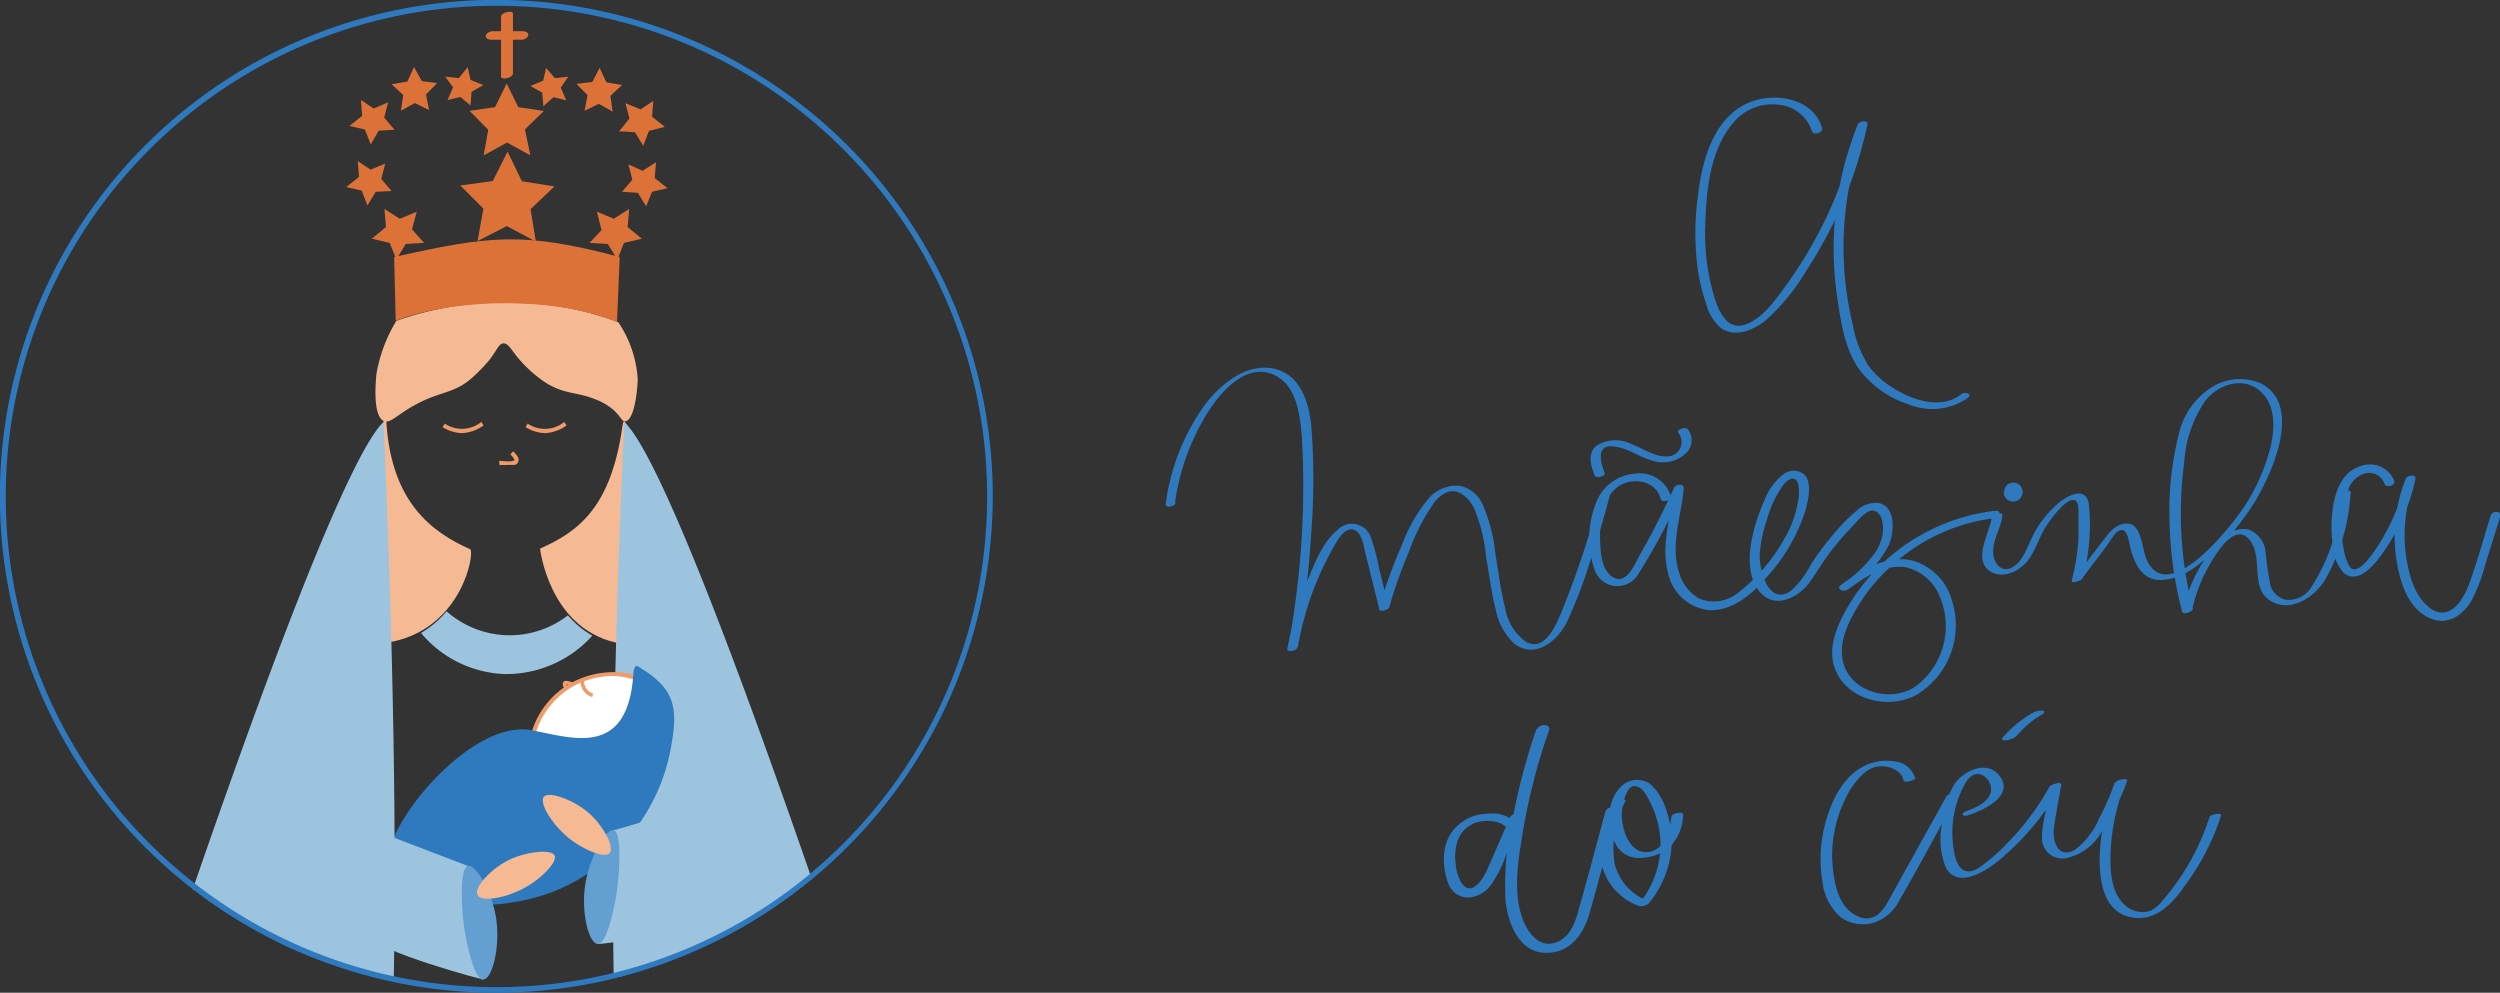<svg xmlns="http://www.w3.org/2000/svg" viewBox="0 0 195.54 77.65"><rect x="0" y="0" width="195.54" height="77.65" fill="#333333" stroke="none"/><defs><style>.cls-1{fill:#2f7abe;}.cls-2{fill:#f5ba94;}.cls-3{fill:#9dc4df;}.cls-4{fill:#ef9c6a;}.cls-5{fill:none;}.cls-6{fill:#dd7238;}.cls-7{fill:#fff;}.cls-8{fill:#639fd0;}</style></defs><g id="Layer_2" data-name="Layer 2"><g id="Layer_1-2" data-name="Layer 1"><g id="Grupo_188" data-name="Grupo 188"><g id="Grupo_185" data-name="Grupo 185"><g id="Grupo_170" data-name="Grupo 170"><g id="Grupo_159" data-name="Grupo 159"><g id="Grupo_158" data-name="Grupo 158"><path id="Caminho_587" data-name="Caminho 587" class="cls-1" d="M119,64.93a2.57,2.57,0,0,0-2.63-1.28,3.51,3.51,0,0,0-3,1.71,3.8,3.8,0,0,0-.43,1.93,5,5,0,0,0,.38,1.91,1.64,1.64,0,0,0,1.57,1,2.42,2.42,0,0,0,1.74-1,10,10,0,0,0,1.18-2.35L119,64c.2-.47-.73-.44-.88-.09l-1.81,4.14c-.31.7-1.23,2.16-2,1a3.37,3.37,0,0,1-.45-1.46,4,4,0,0,1,.09-1.62,2.29,2.29,0,0,1,1.88-1.72c.77-.12,1.91,0,2.23.85.16.39,1.08.13.93-.25Z"/></g></g><g id="Grupo_161" data-name="Grupo 161"><g id="Grupo_160" data-name="Grupo 160"><path id="Caminho_588" data-name="Caminho 588" class="cls-1" d="M120.18,57a48.66,48.66,0,0,0-1.84,6.92,23.19,23.19,0,0,0-.58,6.54c.17,1.68,1,3.94,3,4.06s3.1-1.43,3.57-3.1c.75-2.66,1.46-5.33,2.18-8,.13-.46-.82-.36-.94.06-.71,2.6-1.39,5.22-2.13,7.81-.3,1.08-.78,2.24-2,2.49s-2.05-1-2.41-2.08c-.72-2.19-.23-4.72.13-6.92a46.92,46.92,0,0,1,2-7.65c.17-.52-.75-.54-.89-.13Z"/></g></g><g id="Grupo_163" data-name="Grupo 163"><g id="Grupo_162" data-name="Grupo 162"><path id="Caminho_589" data-name="Caminho 589" class="cls-1" d="M126.17,62.74c-.69,1.6-1.33,3.43-.81,5.17a4.54,4.54,0,0,0,2.82,2.94.84.84,0,0,0,.8-.22A7.72,7.72,0,0,0,130.75,66a7.26,7.26,0,0,0-.39-2.54,4.56,4.56,0,0,0-1.26-2.12,1.8,1.8,0,0,0-2.1,0,3,3,0,0,0-1.08,2.07,4.2,4.2,0,0,0,.49,2.69,2,2,0,0,0,1.83,1,3.6,3.6,0,0,0,2.32-.81,3.73,3.73,0,0,0,1.09-2.56c0-.3-.89-.12-.92.14-.12,1.18-.59,2.78-2,2.78s-2-2.1-1.86-3.32c.06-.45.33-1.89,1-1.85s1.06,1,1.28,1.45a7.17,7.17,0,0,1,.7,3.79,7.57,7.57,0,0,1-1.67,4l.8-.22a4.24,4.24,0,0,1-2.68-2.9,7.69,7.69,0,0,1,.84-4.94c.1-.22-.8-.13-.92.14Z"/></g></g><g id="Grupo_165" data-name="Grupo 165"><g id="Grupo_164" data-name="Grupo 164"><path id="Caminho_590" data-name="Caminho 590" class="cls-1" d="M149.76,60.79a1.81,1.81,0,0,0-1.62-1.24,3.82,3.82,0,0,0-2.56.49c-1.82,1.05-2.73,3.52-3.05,5.48a10.27,10.27,0,0,0,0,3.32A4.32,4.32,0,0,0,144,71.76a3,3,0,0,0,2.62.39,3.46,3.46,0,0,0,1.93-1.71c1.59-2.73,3.07-5.53,4.6-8.3.1-.18-.77-.11-.91.15l-3.07,5.52c-.5.9-1,1.81-1.49,2.7a4.17,4.17,0,0,1-.66.9,1.44,1.44,0,0,1-1.72.25c-1.65-.71-1.93-3-2-4.6a10.22,10.22,0,0,1,1.41-5.28C145.21,61,146,60,147,59.94c.75-.06,1.73.29,1.89,1.1,0,.25,1,0,.93-.25Z"/></g></g><g id="Grupo_167" data-name="Grupo 167"><g id="Grupo_166" data-name="Grupo 166"><path id="Caminho_591" data-name="Caminho 591" class="cls-1" d="M154,63.74c1.16-.36,3.65-1.55,2.36-3.1-1-1.25-2.93-.3-3.58.84a8.13,8.13,0,0,0-.93,3.22,5.89,5.89,0,0,0,.36,3.19c1,1.76,3.39.06,4.36-.78a20.52,20.52,0,0,0,4.67-5.73l-.92.15-.41,2.41a6.88,6.88,0,0,0-.19,1.81,1.6,1.6,0,0,0,1.78,1.39,1.87,1.87,0,0,0,.34-.08,4.19,4.19,0,0,0,2.54-2,17.64,17.64,0,0,0,2-4c.08-.23-.81-.1-.91.15a16.19,16.19,0,0,0-1.24,6.41c.06,1.81.55,3.9,2.68,4.16,1.84.22,3.06-1.19,4-2.53a19.07,19.07,0,0,0,2.82-5.47c.07-.23-.83-.11-.92.15a18.5,18.5,0,0,1-2.07,4.38,17.49,17.49,0,0,1-1.59,2.12,2.77,2.77,0,0,1-1,.83,2,2,0,0,1-1.8-.35c-1.32-1-1.31-3-1.26-4.44a16.64,16.64,0,0,1,1.22-5.4l-.91.14A17.87,17.87,0,0,1,164.19,64a6.06,6.06,0,0,1-1.91,2.48c-1.35.72-1.76-.73-1.63-1.71s.38-2.26.57-3.39c.05-.31-.82,0-.92.15a19.86,19.86,0,0,1-3.28,4.4,14.36,14.36,0,0,1-2.2,1.92c-1.33.87-1.87-.29-2-1.39a7.83,7.83,0,0,1,1-5.37c.34-.46.81-.74,1.34-.4a1.32,1.32,0,0,1,.53.72c.31,1.09-1,1.73-1.82,2-.53.17-.45.52.1.35Z"/></g></g><g id="Grupo_169" data-name="Grupo 169"><g id="Grupo_168" data-name="Grupo 168"><path id="Caminho_592" data-name="Caminho 592" class="cls-1" d="M157.68,57.61a9.82,9.82,0,0,1,1-1l.06-.05h0l0,0,.13-.11.29-.21c.2-.14.41-.27.62-.39,0,0,.14-.11.12-.18s-.14-.08-.2-.09a1.49,1.49,0,0,0-.77.21,9.19,9.19,0,0,0-2.3,1.91c-.16.18.14.22.26.2a1.57,1.57,0,0,0,.43-.09,1.11,1.11,0,0,0,.3-.17Z"/></g></g></g><g id="Grupo_172" data-name="Grupo 172"><g id="Grupo_171" data-name="Grupo 171"><path id="Caminho_593" data-name="Caminho 593" class="cls-1" d="M142.53,10.06c-.66-2.38-3.68-2.88-5.69-2.05-2.86,1.17-3.74,4.66-4.05,7.42a21.58,21.58,0,0,0,0,5.62,14.55,14.55,0,0,0,.65,2.68,3.73,3.73,0,0,0,1.14,1.91c1.15.83,2.64.15,3.6-.64a16.94,16.94,0,0,0,3.17-3.94,33.52,33.52,0,0,0,4.72-11.35c.08-.35-.66-.23-.75,0a26,26,0,0,0-1.62,13.55c.27,1.86.6,4.1,1.74,5.65a7.83,7.83,0,0,0,3.85,2.72,4.88,4.88,0,0,0,4.62-.5c.41-.32-.22-.53-.5-.3-1.53,1.22-3.77.5-5.27-.44a6.84,6.84,0,0,1-2-1.8,8.63,8.63,0,0,1-1.2-3.1,25.69,25.69,0,0,1,1.1-15.71h-.75a33,33,0,0,1-5.5,12.41c-.83,1.14-1.76,2.55-3.1,3.13-1.88.81-2.52-1.67-2.85-3a17.22,17.22,0,0,1-.46-4.69c.07-2.66.36-5.89,2.17-8a3.93,3.93,0,0,1,3.55-1.44,3,3,0,0,1,2.63,2.09c.09.32.86.11.77-.21Z"/></g></g><g id="Grupo_174" data-name="Grupo 174"><g id="Grupo_173" data-name="Grupo 173"><path id="Caminho_594" data-name="Caminho 594" class="cls-1" d="M91.91,39.28a18,18,0,0,1,2.3-6.6c1-1.73,3.14-4.43,5.46-3.35,1.73.8,2,3.07,2.15,4.75a66.66,66.66,0,0,1,0,7.87,71.85,71.85,0,0,1-1.08,8.78l.77-.11a24.21,24.21,0,0,1,2.8-7.84c.31-.54.92-1.68,1.69-1.3.53.27.64,1.17.77,1.68l1.12,4.51c.07.25.72,0,.77-.16a35.1,35.1,0,0,1,1.54-4.35,15.85,15.85,0,0,1,2-3.88c.5-.61,1.2-1.11,2-.72a2.7,2.7,0,0,1,1.14,1.29,13.17,13.17,0,0,1,.89,3.65c.24,1.39.41,2.81.76,4.18a4.89,4.89,0,0,0,1.44,2.65c1.64,1.28,3.43-.22,4.15-1.72a39,39,0,0,0,1.79-4.69c.57-1.7,1.09-3.43,1.54-5.18.07-.25-.7-.14-.77.11a75.55,75.55,0,0,1-3,9c-.42,1-1.28,3.14-2.76,2.37a4.13,4.13,0,0,1-1.67-2.74c-.35-1.36-.51-2.79-.75-4.18a12.88,12.88,0,0,0-.94-3.72A2.56,2.56,0,0,0,114.21,38a2.9,2.9,0,0,0-2.43.94,12.31,12.31,0,0,0-2.13,3.7,36.26,36.26,0,0,0-1.8,5l.77-.16-.75-3a16.53,16.53,0,0,0-.69-2.57,1.57,1.57,0,0,0-2.07-.81,1.59,1.59,0,0,0-.52.37c-1.14.92-1.8,2.67-2.35,4a24.42,24.42,0,0,0-1.55,5.3c0,.27.73.13.77-.11a72.59,72.59,0,0,0,1.1-9,53.15,53.15,0,0,0,0-8.37c-.18-1.83-.85-4-2.9-4.45s-4,1.05-5.24,2.58a17,17,0,0,0-3.25,8.05c0,.28.73.14.77-.1Z"/></g></g><g id="Grupo_176" data-name="Grupo 176"><g id="Grupo_175" data-name="Grupo 175"><path id="Caminho_595" data-name="Caminho 595" class="cls-1" d="M130.67,38.75a2.56,2.56,0,0,0-2.83-1.7,3.55,3.55,0,0,0-3.09,2.51,7.45,7.45,0,0,0,0,5.08,1.88,1.88,0,0,0,2.44,1.07,1.81,1.81,0,0,0,.92-.76,47.64,47.64,0,0,0,3.54-6.7l-.76,0c-.17,2.14-1,4.33-.44,6.47a3.67,3.67,0,0,0,3.19,3c1.87.11,3.45-1.29,4.58-2.62a14,14,0,0,0,3-5.19c.2-.75.5-2,0-2.69a1.26,1.26,0,0,0-1.7-.14A4.54,4.54,0,0,0,138,39.16a13.71,13.71,0,0,0-1,3.13c-.26,1.39-.27,3.24.9,4.26s2.84.09,3.64-1c.67-.95,1.24-1.95,2-2.86.41-.51.84-1,1.29-1.46s1.14-1.38,1.69-1.29c.77.13.82,1.26.73,1.85a3.74,3.74,0,0,1-.67,1.56A10.46,10.46,0,0,1,144,45.75l.51.37c1.29-.95,2.87-2,4.56-1.75a3.8,3.8,0,0,1,2.73,2.5,5.87,5.87,0,0,1-2,6.84c-1.95,1.3-5.18.4-5.67-2.07-.31-1.52.49-3.08,1.26-4.34A13.86,13.86,0,0,1,148,44.21a14.47,14.47,0,0,1,8-3.68c.43-.05.59-.64.06-.58a15.46,15.46,0,0,0-8.58,3.89,15.19,15.19,0,0,0-2.9,3.54c-.82,1.39-1.64,3.17-1.1,4.8.85,2.57,4.24,3.39,6.45,2.15a6.35,6.35,0,0,0,2.7-7.49,4.45,4.45,0,0,0-3.07-3c-2-.46-4,.75-5.57,1.91-.42.31.2.6.51.37a9.14,9.14,0,0,0,3.25-3.51c.42-1,.56-3.07-.9-3.28a2.28,2.28,0,0,0-1.68.65,14.82,14.82,0,0,0-1.92,2,21,21,0,0,0-1.6,2.15,7.19,7.19,0,0,1-1.56,2.07c-1.77,1.25-2.52-1.64-2.45-2.85a10.57,10.57,0,0,1,.55-2.67,8.92,8.92,0,0,1,1.28-2.74c.37-.47,1-.84,1.2,0a3.62,3.62,0,0,1-.05,1.35,8.29,8.29,0,0,1-1,2.75A13.93,13.93,0,0,1,136,46.32a3,3,0,0,1-3.05.52,3.39,3.39,0,0,1-1.62-2.07c-.71-2.16.2-4.42.36-6.6,0-.4-.64-.28-.76,0q-1.21,2.67-2.66,5.22c-.43.76-1.07,2.47-2.19,1.7-.81-.57-.88-1.79-.92-2.69-.06-1.49.12-3.5,1.5-4.4,1.08-.7,2.87-.4,3.22,1,.1.37.87.16.77-.2Z"/></g></g><g id="Grupo_178" data-name="Grupo 178"><g id="Grupo_177" data-name="Grupo 177"><path id="Caminho_596" data-name="Caminho 596" class="cls-1" d="M155.79,40.42c-.12,1.2-1.62,3.49,0,4.34,1.09.57,2.44-.27,3-1.17s.73-1.6,1.2-2.35c.25-.41,1.84-2.7,2.43-2,.21.25.14,1,.15,1.28,0,.53,0,1,0,1.58a17.11,17.11,0,0,1-.53,3.33c-.06.24.65,0,.73-.08l2-2.64c.25-.32.57-1,.94-1.18.68-.37.79.79.89,1.21.36,1.43,1,2.8,2.69,2.61s3-1.4,4.1-2.45a17.31,17.31,0,0,0,3.3-4.22c1.21-2.19,3.29-7.07.15-8.69a4.12,4.12,0,0,0-3.68.2A5.84,5.84,0,0,0,170.41,34a24.12,24.12,0,0,0-.72,6.55,30.14,30.14,0,0,0,1,7.33c.06.2.74,0,.77-.17a11.81,11.81,0,0,1,1.24-3.31c.42-.75,1.85-3.32,3-2.42,1.55,1.28.08,4.06,2,5.08,1.57.85,3.36-.41,4.16-1.71a15.55,15.55,0,0,0,2-6.9c0-.15-.75-.05-.77.2a14.37,14.37,0,0,1-2.24,7.16,2.09,2.09,0,0,1-2.14,1.09,1.71,1.71,0,0,1-1.12-1.07c-.18-.92-.31-1.86-.4-2.79a2.1,2.1,0,0,0-1.37-1.64,2.3,2.3,0,0,0-1.93.63,11,11,0,0,0-3.13,5.81l.77-.17a30.1,30.1,0,0,1-.69-11.5,9.59,9.59,0,0,1,1.66-4.84c1.05-1.3,3-1.94,4.36-.67,1.14,1.07,1.07,2.87.74,4.27a15.47,15.47,0,0,1-1.76,4.22c-1,1.71-6.23,8.42-7.93,4.64-.44-1-.37-3.29-2-2.77-.77.25-1.19,1-1.66,1.58l-2.1,2.74.74-.08a15.81,15.81,0,0,0,.5-5.77c-.2-1.6-1.81-.68-2.54,0a8.56,8.56,0,0,0-1.54,1.85c-.48.77-.73,1.67-1.25,2.42-.39.56-1.16,1.1-1.77.48a1.57,1.57,0,0,1-.39-1.13c0-1,.63-1.86.73-2.84,0-.23-.75-.08-.77.13Z"/></g></g><g id="Grupo_180" data-name="Grupo 180"><g id="Grupo_179" data-name="Grupo 179"><path id="Caminho_597" data-name="Caminho 597" class="cls-1" d="M187.26,37.58a2.07,2.07,0,0,0-2.72-1.09h0c-1.4.48-1.91,2-2.09,3.38a9.94,9.94,0,0,0,0,2.67,3.52,3.52,0,0,0,.88,2.29c1.3,1,2.7-1.07,3.29-1.94a15.7,15.7,0,0,0,2.31-5.44c.08-.38-.66-.29-.76,0a12,12,0,0,0-.73,6.33c.25,1.62.83,3.64,2.4,4.47s2.86-.14,3.56-1.43a14,14,0,0,0,1-2.71l1.17-3.73c.14-.44-.63-.44-.74-.1-.57,1.81-1.07,3.66-1.72,5.44-.49,1.33-1.63,3-3.15,1.76-1.22-1-1.63-2.84-1.81-4.34a11.59,11.59,0,0,1,.76-5.59l-.76,0a15.16,15.16,0,0,1-1.68,4.35,12.54,12.54,0,0,1-1.37,2c-.31.36-1,1-1.36.35a3.62,3.62,0,0,1-.4-1.2,8.11,8.11,0,0,1,.32-4.7A1.92,1.92,0,0,1,185.1,37a1.27,1.27,0,0,1,1.4.83c.11.37.88.16.77-.2Z"/></g></g><g id="Grupo_182" data-name="Grupo 182"><g id="Grupo_181" data-name="Grupo 181"><path id="Caminho_598" data-name="Caminho 598" class="cls-1" d="M125.52,37c-.31-.73-.7-2.17.55-2.09s2.08.83,3.14,1.11a2.62,2.62,0,0,0,2.66-.57,1.38,1.38,0,0,0,.12-1.9c-.2-.2-.94.1-.72.3a1.14,1.14,0,0,1-.16,1.6,1.07,1.07,0,0,1-.38.2c-1.06.27-2.17-.56-3.11-.91a2.76,2.76,0,0,0-2.8.16c-.67.61-.38,1.59-.08,2.3.12.28.88,0,.77-.2Z"/></g></g><g id="Grupo_184" data-name="Grupo 184"><g id="Grupo_183" data-name="Grupo 183"><path id="Caminho_599" data-name="Caminho 599" class="cls-1" d="M156.76,38.49a.7.7,0,0,1,.66-.74h0a.73.73,0,0,1,.78.69.75.75,0,0,1-.7.79.74.74,0,0,1-.78-.7Z"/></g></g></g><g id="Grupo_189" data-name="Grupo 189"><g id="Grupo_114" data-name="Grupo 114"><path id="Caminho_544" data-name="Caminho 544" class="cls-2" d="M48.13,50.25c-5.21-1.22-5.89-7.34-5.89-7.34,3-1.33,5.56-3.22,6.45-9.61C49.14,30,51.65,51.07,48.13,50.25Z"/></g><g id="Grupo_115" data-name="Grupo 115"><path id="Caminho_545" data-name="Caminho 545" class="cls-2" d="M30.78,50.17c5.44-1.2,6.36-7,6-7.21-3-1.33-6.16-3.66-6.56-9.92C30,29.73,27.25,51,30.78,50.17Z"/></g><g id="Grupo_116" data-name="Grupo 116"><path id="Caminho_546" data-name="Caminho 546" class="cls-3" d="M60.89,70.67c.52-.36,1-.73,1.54-1.11a1.83,1.83,0,0,1,.69-.55,2,2,0,0,1,.38-.26C58.22,53.51,51.67,35.69,48.83,33,48,50.68,47.83,65,48,76.38h.13a2,2,0,0,1,.42,0L57,73.07a2,2,0,0,1,1.24-.71l0,0a15.52,15.52,0,0,1,2.48-1.54Z"/></g><g id="Grupo_117" data-name="Grupo 117"><path id="Caminho_547" data-name="Caminho 547" class="cls-3" d="M46.33,49.72a7.3,7.3,0,0,1-1.91-1.59,7.43,7.43,0,0,1-9.49-.32,7.79,7.79,0,0,1-1,1,8.11,8.11,0,0,1-1,.7,8.94,8.94,0,0,0,6.5,3.21A9.06,9.06,0,0,0,46.33,49.72Z"/></g><g id="Grupo_118" data-name="Grupo 118"><path id="Caminho_548" data-name="Caminho 548" class="cls-2" d="M39.38,26.86c-.35,0-.48.47-1.05,1.23A12.84,12.84,0,0,1,37,29.48c-1.61,1.48-2.71,1-5.21,2.59-1,.65-1.33,1-1.73.88-.94-.36-.67-3.12-.62-3.68A11.75,11.75,0,0,1,31,25.1a24.15,24.15,0,0,1,9-1.4,23.16,23.16,0,0,1,8.36,1.5,8.93,8.93,0,0,1,1.52,4.47c-.06,1.54-.39,3.28-1,3.28-.26,0-.32-.37-.9-.89a4.75,4.75,0,0,0-1.48-.85c-1.42-.58-2.45-.34-4-1.4a10.34,10.34,0,0,1-1.84-1.65C40,27.41,39.78,26.84,39.38,26.86Z"/></g><g id="Grupo_120" data-name="Grupo 120"><path id="Caminho_550" data-name="Caminho 550" class="cls-4" d="M39.76,36.36a5.65,5.65,0,0,1-.71,0l0-.32c1.09.13,1.19-.05,1.19-.05s0-.12-.32-.46l.22-.23-.12.11.12-.11c.19.19.54.53.39.83S40.22,36.36,39.76,36.36Z"/></g><g id="Grupo_121" data-name="Grupo 121"><path id="Caminho_551" data-name="Caminho 551" class="cls-4" d="M36.15,33.88a3.09,3.09,0,0,1-1.53-.47l.16-.28A2.42,2.42,0,0,0,37.65,33l.17.28A3.21,3.21,0,0,1,36.15,33.88Z"/></g><g id="Grupo_122" data-name="Grupo 122"><path id="Caminho_552" data-name="Caminho 552" class="cls-4" d="M42.64,33.88a3.09,3.09,0,0,1-1.53-.47l.16-.28A2.4,2.4,0,0,0,44.14,33l.17.28A3.21,3.21,0,0,1,42.64,33.88Z"/></g><g id="Grupo_123" data-name="Grupo 123"><path id="Caminho_553" data-name="Caminho 553" class="cls-5" d="M38.34,23.72c.74.79,2.14,3.11,3.12,3.94a30.46,30.46,0,0,0,5.15,3.56"/></g><g id="Grupo_124" data-name="Grupo 124"><path id="Caminho_554" data-name="Caminho 554" class="cls-5" d="M39.76,23.7a48.33,48.33,0,0,1,4.84,4.76,29.12,29.12,0,0,1,2.31,2.88"/></g><g id="Grupo_125" data-name="Grupo 125"><path id="Caminho_555" data-name="Caminho 555" class="cls-5" d="M41.5,23.76a15.36,15.36,0,0,1,4.79,3.95,9.74,9.74,0,0,1,2,4.54"/></g><g id="Grupo_126" data-name="Grupo 126"><path id="Caminho_556" data-name="Caminho 556" class="cls-5" d="M44.23,24.08A9.49,9.49,0,0,1,48.42,28a6.82,6.82,0,0,1,.41,5"/></g><g id="Grupo_127" data-name="Grupo 127"><path id="Caminho_557" data-name="Caminho 557" class="cls-5" d="M37.7,23.83A23.48,23.48,0,0,1,35,30.65"/></g><g id="Grupo_128" data-name="Grupo 128"><path id="Caminho_558" data-name="Caminho 558" class="cls-5" d="M36.28,23.89a34.91,34.91,0,0,1-2.34,4.23c-.17.27-.53.8-1,1.56-.56,1-1,1.82-1.23,2.39"/></g><g id="Grupo_129" data-name="Grupo 129"><path id="Caminho_559" data-name="Caminho 559" class="cls-5" d="M34.24,24.22c-.72,1.39-1.37,2.5-1.84,3.27a16.81,16.81,0,0,0-1.65,3A11.21,11.21,0,0,0,30.13,33"/></g><g id="Grupo_130" data-name="Grupo 130"><path id="Caminho_560" data-name="Caminho 560" class="cls-6" d="M48.26,25.2c-4.68-2-12.67-1.93-17.31-.1l-.12-5c7.52-1.67,10.06-2,17.64,0Z"/></g><g id="Grupo_132" data-name="Grupo 132"><g id="Grupo_131" data-name="Grupo 131"><path id="Caminho_561" data-name="Caminho 561" class="cls-6" d="M39.19,1.31V6c0,.28.93.11.93-.26V1.06c0-.28-.93-.11-.93.25Z"/></g></g><g id="Grupo_134" data-name="Grupo 134"><g id="Grupo_133" data-name="Grupo 133"><path id="Caminho_562" data-name="Caminho 562" class="cls-6" d="M40.89,2.44H38.51c-.2,0-.49.16-.52.37s.25.3.43.3H40.8c.2,0,.49-.15.52-.37s-.26-.3-.43-.3Z"/></g></g><g id="Grupo_135" data-name="Grupo 135"><path id="Caminho_563" data-name="Caminho 563" class="cls-7" d="M41.69,57.4a6.49,6.49,0,0,1,3.35-4,6.75,6.75,0,0,1,4.7-.42c.09,0,.25,0,.39.07.79.57.11,4.86-2.62,6.12C45.3,60.18,41.43,59.07,41.69,57.4Z"/><path id="Caminho_564" data-name="Caminho 564" class="cls-4" d="M45.5,59.7a5.75,5.75,0,0,1-3.25-.93,1.43,1.43,0,0,1-.7-1.39h0A6.59,6.59,0,0,1,45,53.25a6.89,6.89,0,0,1,4.81-.43h.07a.6.6,0,0,1,.37.09c.3.21.42.8.35,1.61a6,6,0,0,1-3,4.76A4.92,4.92,0,0,1,45.5,59.7ZM48,52.87a6.58,6.58,0,0,0-2.86.65,6.33,6.33,0,0,0-3.26,3.9h0a1.2,1.2,0,0,0,.59,1.11,4.92,4.92,0,0,0,7.84-4c.08-.82-.07-1.23-.22-1.34a.32.32,0,0,0-.19,0H49.7A6.41,6.41,0,0,0,48,52.87Z"/></g><g id="Grupo_136" data-name="Grupo 136"><path id="Caminho_565" data-name="Caminho 565" class="cls-1" d="M52.49,58.42a15,15,0,0,1-9.26,11.34c-5,1.92-12.3,1.11-12.9-1.9s6.4-11.62,11.21-10.75c3.12.56,7.57,2.28,8-4.42,0-.27.15-.68.3-.6C52.81,53.83,53.05,55.29,52.49,58.42Z"/></g><g id="Grupo_137" data-name="Grupo 137"><path id="Caminho_566" data-name="Caminho 566" class="cls-4" d="M46.32,54.52a1.29,1.29,0,0,1-.77-.64,1.35,1.35,0,0,1-.15-.68h.28a1.06,1.06,0,0,0,.12.55,1,1,0,0,0,.6.5Z"/></g><g id="Grupo_138" data-name="Grupo 138"><path id="Caminho_567" data-name="Caminho 567" class="cls-4" d="M44.21,53.93c-.22-.23-.23-.47-.13-.6s.37-.09.74.06l-.11.27a1.42,1.42,0,0,0-.4-.12.44.44,0,0,0,.11.2Z"/></g><g id="Grupo_139" data-name="Grupo 139"><path id="Caminho_568" data-name="Caminho 568" class="cls-3" d="M46.76,73.84s4.37-.3,5.42-1.75l0-8.36L48,64.94"/></g><g id="Grupo_140" data-name="Grupo 140"><path id="Caminho_569" data-name="Caminho 569" class="cls-8" d="M48.28,69.49c-.21,1.57-.83,4.37-1.52,4.35s-1.31-2.38-1-4.55,1.61-4.5,2.24-4.35S48.47,68,48.28,69.49Z"/></g><g id="Grupo_141" data-name="Grupo 141"><path id="Caminho_570" data-name="Caminho 570" class="cls-2" d="M47.68,66.73c.41-.46-.46-2.09-1.58-3.1s-3.16-1.8-3.57-1.3.83,2.5,2.44,3.58C45.83,66.49,47.29,67.15,47.68,66.73Z"/></g><g id="Grupo_142" data-name="Grupo 142"><path id="Caminho_571" data-name="Caminho 571" class="cls-3" d="M37.79,76.62s-8.15-2.1-9.2-3.55l0-8.4,8,3.06"/></g><g id="Grupo_143" data-name="Grupo 143"><path id="Caminho_572" data-name="Caminho 572" class="cls-8" d="M36.27,72.27c.21,1.57.83,4.37,1.52,4.35s1.31-2.38,1.05-4.55-1.61-4.5-2.24-4.35S36.07,70.76,36.27,72.27Z"/></g><g id="Grupo_144" data-name="Grupo 144"><path id="Caminho_573" data-name="Caminho 573" class="cls-2" d="M37.35,70c-.3-.54.93-1.92,2.26-2.64s3.49-1,3.77-.45-1.38,2.24-3.2,2.93C39.21,70.24,37.63,70.55,37.35,70Z"/></g><g id="Grupo_145" data-name="Grupo 145"><path id="Caminho_574" data-name="Caminho 574" class="cls-3" d="M16.35,70.47a.05.05,0,0,0,0,0l.19.1c3,1.78,5.81,3.86,9.26,4.6a2,2,0,0,1,.9.41c.36.07.71.15,1.06.24.73.13,1.44.35,2.16.51a2.46,2.46,0,0,1,.65.26h.23C31,65.21,30.78,50.83,30,33c-2.88,2.78-9.61,21.16-14.93,36.57A2.47,2.47,0,0,1,16.35,70.47Z"/></g><g id="Grupo_146" data-name="Grupo 146"><path id="Caminho_575" data-name="Caminho 575" class="cls-6" d="M41.91,18.9l-2.27-1.22-2.29,1.18.46-2.54L36,14.51l2.54-.35,1.16-2.3,1.12,2.32,2.55.4-1.87,1.78Z"/></g><g id="Grupo_147" data-name="Grupo 147"><path id="Caminho_576" data-name="Caminho 576" class="cls-6" d="M41.48,12.15l-1.82-1-1.83,1,.36-2L36.72,8.67l2-.29.91-1.85.91,1.85,2,.3-1.48,1.44Z"/></g><g id="Grupo_148" data-name="Grupo 148"><path id="Caminho_577" data-name="Caminho 577" class="cls-6" d="M46.11,19l1.43.08.75,1.22L48.8,19l1.4-.33-1.11-.91.12-1.42-1.2.77-1.32-.55L47.05,18Z"/></g><g id="Grupo_149" data-name="Grupo 149"><path id="Caminho_578" data-name="Caminho 578" class="cls-6" d="M49.15,12.86l.31,1.2-.81.94,1.24.08.65,1.06L51,15l1.21-.28-1-.79.1-1.24-1.05.67Z"/></g><g id="Grupo_150" data-name="Grupo 150"><path id="Caminho_579" data-name="Caminho 579" class="cls-6" d="M48.92,8.07l.31,1.2-.81,1,1.24.07.65,1.06.45-1.16L52,9.92l-1-.79.1-1.24-1,.67Z"/></g><g id="Grupo_151" data-name="Grupo 151"><path id="Caminho_580" data-name="Caminho 580" class="cls-6" d="M45.09,6.56l.87.89-.24,1.22,1.11-.55,1.09.61L47.74,7.5l.91-.85-1.22-.21L46.9,5.31l-.57,1.1Z"/></g><g id="Grupo_152" data-name="Grupo 152"><path id="Caminho_581" data-name="Caminho 581" class="cls-6" d="M42.71,5.31l-.22,1-1,.41.92.53.09,1.06.79-.71,1,.25-.43-1L44.45,6l-1.05.11Z"/></g><g id="Grupo_153" data-name="Grupo 153"><path id="Caminho_582" data-name="Caminho 582" class="cls-6" d="M33.17,19l-1.43.08L31,20.28,30.48,19l-1.4-.33,1.11-.91-.12-1.42,1.2.77,1.32-.55-.36,1.38Z"/></g><g id="Grupo_154" data-name="Grupo 154"><path id="Caminho_583" data-name="Caminho 583" class="cls-6" d="M30.13,12.8,29.82,14l.81.94L29.39,15l-.65,1.07-.45-1.16-1.21-.28,1-.79-.1-1.24,1,.67Z"/></g><g id="Grupo_155" data-name="Grupo 155"><path id="Caminho_584" data-name="Caminho 584" class="cls-6" d="M30.36,8l-.31,1.2.81.95-1.24.07L29,11.29l-.46-1.16-1.21-.28,1-.79-.1-1.24,1,.67Z"/></g><g id="Grupo_156" data-name="Grupo 156"><path id="Caminho_585" data-name="Caminho 585" class="cls-6" d="M34.19,6.5l-.87.89.24,1.22-1.11-.55-1.09.6.18-1.23-.91-.84,1.23-.21.52-1.13L33,6.35Z"/></g><g id="Grupo_157" data-name="Grupo 157"><path id="Caminho_586" data-name="Caminho 586" class="cls-6" d="M36.58,5.25l.22,1,1,.4-.92.54-.08,1.06L36,7.58l-1,.25.44-1L34.83,6l1.06.11Z"/></g><g id="Grupo_187" data-name="Grupo 187"><path id="Caminho_601" data-name="Caminho 601" class="cls-1" d="M38.82,77.65A38.83,38.83,0,1,1,77.65,38.82h0A38.88,38.88,0,0,1,38.82,77.65Zm0-77.2A38.38,38.38,0,1,0,77.21,38.82,38.37,38.37,0,0,0,38.82.45Z"/></g></g></g></g></g></svg>